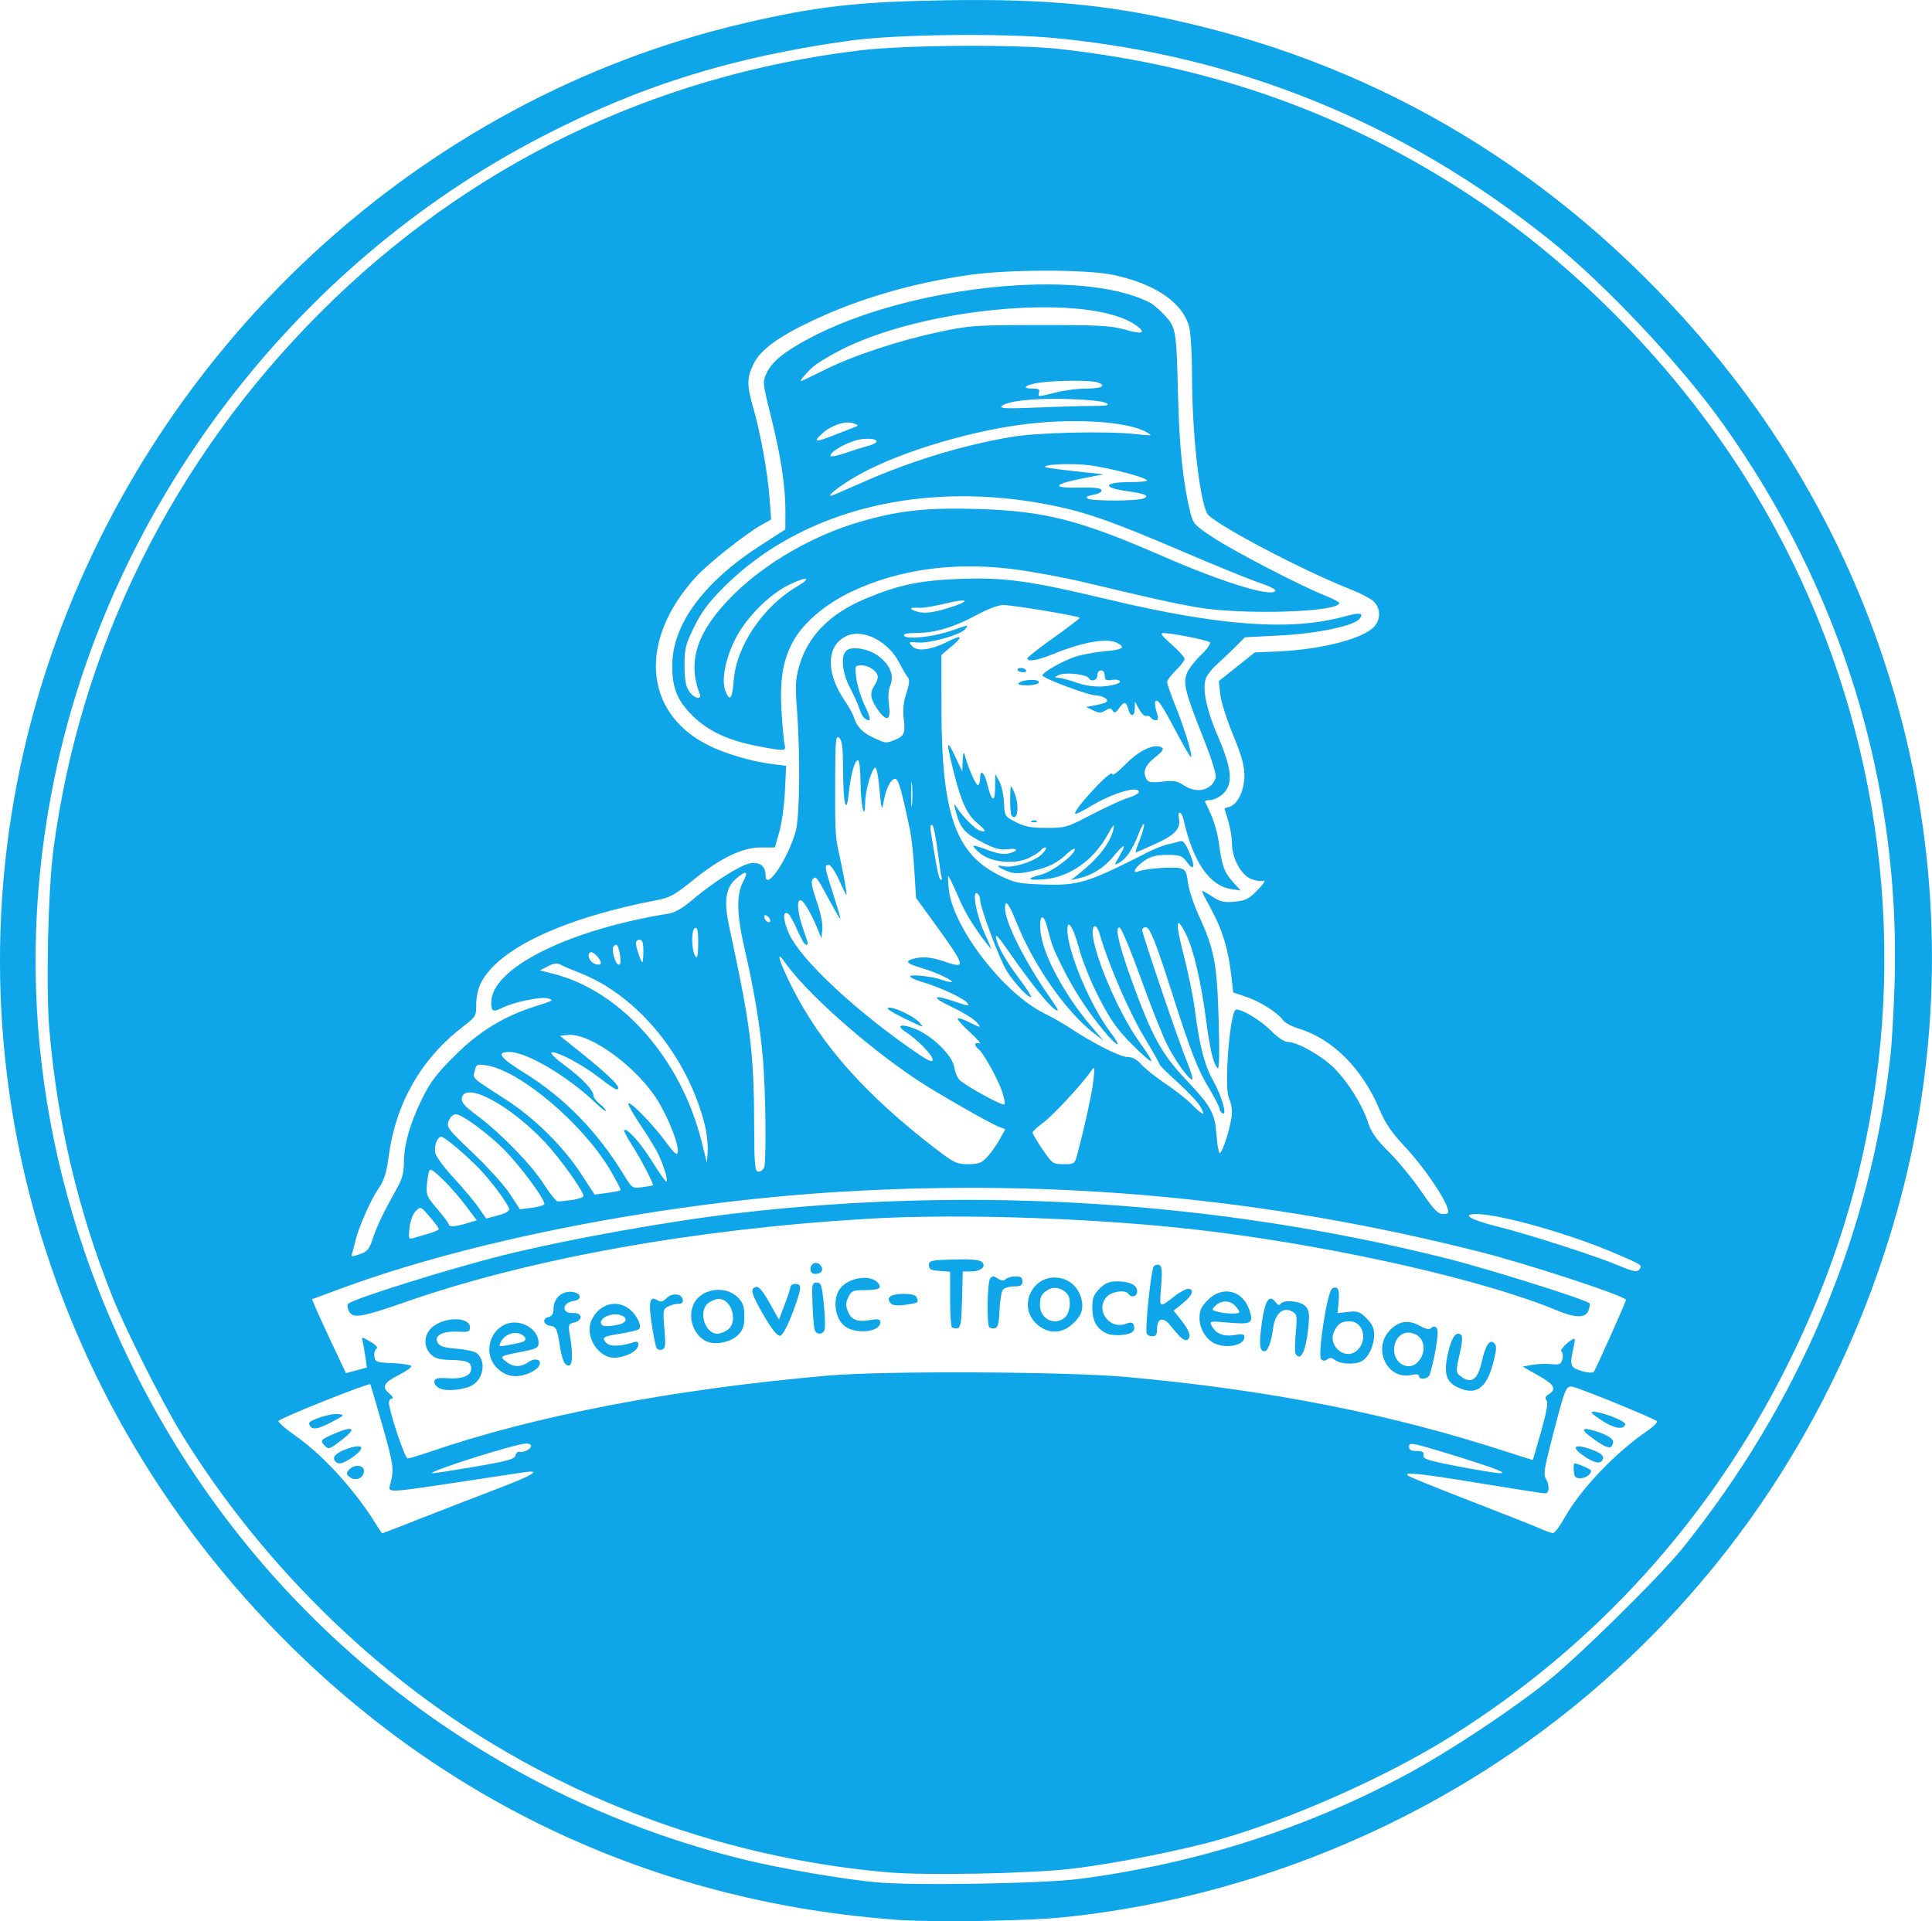 <?xml version="1.0" encoding="UTF-8"?>
<!-- Created with Inkscape (http://www.inkscape.org/) -->
<svg width="692.79mm" height="688.97mm" version="1.1" viewBox="0 0 692.79 688.97" xml:space="preserve" xmlns="http://www.w3.org/2000/svg"><g transform="translate(233.76 255.82)"><path d="m87.703 432.66c-83.365-6.123-157.92-39.727-216.81-97.726-94.445-93.014-128.21-227.64-87.971-350.78 37.721-115.45 133.6-204.33 249.77-231.55 26.021-6.098 40.777-7.793 72.444-8.323 37.372-0.626 60.796 1.743 91.225 9.228 71.998 17.709 134.17 57.071 183.5 116.17 71.866 86.102 96.793 201.97 66.538 309.27-21.341 75.693-65.662 140.41-127.64 186.38-49.637 36.819-110.2 60.277-171.59 66.464-13.105 1.321-46.63 1.808-59.475 0.864zm65.736-14.681c42.026-5.47 82.238-18.414 118.4-38.11 14.673-7.992 36.415-22.414 49.296-32.7 11.157-8.909 40.326-37.66 48.446-47.752 41.751-51.888 67.252-112.19 74.506-176.19 0.53-4.673 1.212-16.345 1.517-25.937 2.284-71.874-19.028-141.52-61.545-201.13-15.238-21.362-42.292-50.091-62.072-65.913-52.53-42.02-111.63-66.132-177.49-72.414-19.09-1.821-57.094-1.357-73.338 0.896-42.553 5.901-75.649 16.255-111.35 34.835-88.464 46.044-153.76 132.07-173.96 229.19-15.244 73.305-4.978 147.12 30.02 215.84 44.102 86.602 123.61 149.65 217.61 172.56 12.752 3.108 34.286 6.819 46.616 8.034 13.085 1.289 60.097 0.513 73.338-1.21zm-68.866-2.346c-61.823-5.412-121.4-28.285-169.85-65.213-33.137-25.255-62.334-57.567-83.843-92.787-6.686-10.948-19.87-37.193-24.387-48.547-12.236-30.756-19.628-62.024-22.516-95.25-1.296-14.906-0.533-50.109 1.406-64.842 9.588-72.871 42.874-139.9 95.717-192.74 52.794-52.794 119.23-85.051 193.63-94.022 16.03-1.933 56.155-2.198 71.549-0.473 55.303 6.197 103.44 23.508 148.42 53.372 37.458 24.871 72.335 60.7 97.025 99.674 41.044 64.786 57.769 142.25 47.073 218.03-5.012 35.507-15.36 68.433-31.871 101.41-27.385 54.695-68.495 100.06-120 132.41-23.277 14.622-57.2 29.735-83.853 37.358-13.402 3.833-37.621 8.589-52.768 10.363-14.756 1.728-52.199 2.446-65.736 1.261zm-167.61-126.84c7.333-2.89 19.471-7.594 26.972-10.454 13.48-5.139 16.805-7.137 10.285-6.179-1.845 0.271-12.555 1.885-23.801 3.588-24.8 3.755-25.119 3.769-24.354 1.083 1.571-5.519 1.359-7.226-2.64-21.254-2.312-8.109-4.292-14.848-4.4-14.975-0.49-0.577-31.466 11.771-32.909 13.119-0.374 0.349 2.267 2.692 5.868 5.206 10.264 7.167 21.939 20.057 29.583 32.661 0.82 1.353 1.62 2.459 1.776 2.459s6.285-2.365 13.618-5.255zm-25.191-14.807c-1.404-1.027-1.474-1.428-0.461-2.648 1.746-2.104 5.447-1.887 5.447 0.319 0 2.51-2.891 3.861-4.985 2.329zm-5.151-5.577c-1.406-1.406-0.358-2.882 2.999-4.226 6.769-2.709 8.367-1.038 2.687 2.81-3.049 2.066-4.641 2.462-5.687 1.416zm-3.995-5.843c-1.712-1.712-1.338-2.17 3.464-4.236 6.801-2.926 8.184-2.04 3.054 1.955-4.789 3.729-4.997 3.802-6.518 2.281zm-4.949-6.678c-0.328-0.328-0.596-0.898-0.596-1.268 0-1.184 7.699-3.657 10.379-3.334 2.494 0.301 2.418 0.403-2.076 2.755-4.723 2.473-6.625 2.928-7.706 1.846zm449.69 32.453c5.615-10.041 18.19-23.255 29.397-30.892 2.381-1.622 3.991-3.256 3.578-3.63-1.139-1.032-27.243-11.71-29.947-12.251-2.695-0.539-2.72-0.477-8.059 20.152-2.304 8.903-2.655 11.375-1.808 12.733 1.445 2.314 1.322 5.286-0.22 5.286-0.699 0-11.063-1.607-23.03-3.572-21.983-3.609-27.748-4.228-26.186-2.814 0.467 0.423 10.509 4.507 22.314 9.076 11.806 4.569 23.075 9.024 25.042 9.9s4.061 1.621 4.652 1.656c0.591 0.035 2.51-2.505 4.266-5.644zm3.753-14.565c-0.607-0.607-0.854-4.77-0.283-4.77 1.169 0 5.947 2.082 5.947 2.592 0 2.01-4.212 3.63-5.664 2.178zm3.652-7.06c-5.672-3.735-4.179-5.117 2.692-2.493 2.618 1 3.782 1.937 3.597 2.896-0.418 2.17-2.592 2.031-6.29-0.404zm3.606-5.989c-4.742-3.26-5.46-4.733-1.867-3.832 5.295 1.329 8.461 3.128 8.168 4.641-0.473 2.44-1.827 2.266-6.301-0.809zm2.551-6.939c-2.393-1.518-4.182-2.931-3.974-3.138 1.106-1.106 12.533 3.046 12.091 4.392-0.643 1.956-3.834 1.463-8.116-1.254zm-404.47 16.383c11.851-2.02 14.289-2.697 14.647-4.067 0.236-0.904 0.882-1.48 1.434-1.281 1.29 0.466 4.134-0.985 4.134-2.11 0-0.475-0.768-0.863-1.707-0.863-3.716 0-36.621 10.448-33.62 10.675 0.492 0.037 7.292-1.023 15.112-2.355zm366.34 0.983c-1.722-0.748-9.469-3.293-17.217-5.656-12.799-3.903-14.086-4.144-14.086-2.63 0 1.26 0.663 1.666 2.722 1.666 2.088 0 2.661 0.361 2.459 1.55-0.224 1.32 1.599 1.906 12.258 3.942 6.887 1.315 13.527 2.413 14.757 2.439 1.964 0.042 1.855-0.118-0.894-1.312zm16.064-13.603c1.998-7.09 2.577-10.443 1.935-11.216-0.656-0.79-0.421-1.411 0.828-2.192 2.922-1.825 1.994-3.453-3.833-6.725l-5.576-3.132 3.32-0.623c1.826-0.343 4.919-0.47 6.872-0.284 3.145 0.3 3.614 0.09 4.096-1.832 0.3-1.194 0.118-2.434-0.403-2.756-0.795-0.491 3.427-4.503 4.739-4.503 0.214 0 0.039 1.509-0.39 3.354-1.437 6.19-1.156 6.995 2.866 8.2 2.028 0.608 4.006 0.772 4.396 0.365 0.59-0.616 11.593-25.171 11.593-25.872 0-1.306-34.87-12.764-52.32-17.192-75.731-19.218-151.01-26.295-229.4-21.566-62.21 3.752-131.24 17.087-178.44 34.468l-11.022 4.059 1.331 3.186c0.732 1.752 3.469 7.718 6.081 13.256l4.75 10.071 7.511-2.005-0.569-4.045c-0.313-2.224-0.775-4.752-1.028-5.616-0.408-1.399-0.1-1.36 2.802 0.352 2.078 1.226 2.883 2.157 2.22 2.567-0.573 0.354-0.905 1.604-0.739 2.778 0.282 1.997 0.72 2.152 6.786 2.397 3.566 0.145 6.484 0.641 6.484 1.103 0 0.462-2.031 1.869-4.514 3.127-5.429 2.751-6.227 4.31-3.408 6.659 1.16 0.966 1.606 1.77 0.991 1.787-0.615 0.016-1.118 0.673-1.118 1.459 0 2.958 5.713 20.036 6.703 20.036 0.568 0 4.022-1.028 7.674-2.284 38.123-13.112 87.328-22.55 143.03-27.434 20.296-1.78 85.575-1.466 107.32 0.516 51.134 4.659 94.286 13.169 136.39 26.897 4.919 1.604 8.999 2.879 9.066 2.835 0.068-0.045 1.405-4.633 2.973-10.195zm-395.09-15.541c-1.127-0.569-1.925-1.671-1.774-2.447 0.217-1.117 1.238-1.35 4.872-1.113 5.24 0.342 8.341-0.926 8.341-3.409 0-2.41-1.414-3.015-7.375-3.157-4.025-0.096-5.662-0.561-7.124-2.022-2.734-2.734-2.512-7.118 0.491-9.701 4.499-3.87 13.561-3.815 13.561 0.083 0 1.506-0.57 1.697-4.472 1.496-5.467-0.282-8.61 1.524-7.063 4.061 0.733 1.203 2.477 1.732 6.797 2.065 3.196 0.246 6.435 0.967 7.199 1.602 3.275 2.725 2.55 8.751-1.361 11.314-2.804 1.837-9.535 2.521-12.092 1.229zm365-0.386c-4.087-2.016-4.909-5.149-3.253-12.406 1.297-5.687 3.029-7.93 4.762-6.167 0.439 0.447 0.225 3.119-0.493 6.156-1.676 7.086-1.653 7.328 0.879 8.987 3.377 2.213 5.521 0.51 6.853-5.44 1.391-6.216 2.89-8.493 4.528-6.878 0.945 0.933 0.873 2.239-0.394 7.155-2.36 9.157-6.346 11.816-12.881 8.593zm-13.698-3.992c0-0.612-1.004-0.745-2.742-0.363-8.736 1.919-14.125-9.611-7.561-16.175 3.189-3.189 6.507-3.677 10.421-1.533 2.372 1.299 3.6 1.545 4.286 0.859s1.248-0.675 1.962 0.038c0.896 0.896-0.309 9.002-2.464 16.574-0.478 1.68-3.902 2.207-3.902 0.6zm-0.57-4.853c3.283-3.283 2.873-8.456-0.802-10.131-3.931-1.791-7.534 0.875-7.559 5.594-0.026 4.918 5.163 7.734 8.36 4.537zm-329.35 2.635c-7.854-6.608-1.149-19.642 8.471-16.467 3.432 1.133 5.739 3.874 5.739 6.819 0 1.688-0.744 2.121-5.143 2.993-9.011 1.786-8.958 1.756-6.562 3.696 2.527 2.047 5.282 2.133 7.97 0.251 2.379-1.667 4.845-1.075 4.059 0.973-0.778 2.028-5.099 4.025-8.707 4.025-2.028 0-4.051-0.795-5.827-2.29zm8.223-9.908c1.983-0.584 1.583-2.166-0.766-3.029-2.366-0.869-5.427 0.398-6.697 2.772-1.013 1.893-0.935 1.937 2.401 1.344 1.896-0.337 4.175-0.826 5.062-1.087zm15.096 7.109c-0.468-0.891-1.128-3.431-1.467-5.644-0.952-6.213-1.323-7.021-3.365-7.322-2.58-0.381-3.122-2.518-0.793-3.127 1.365-0.357 1.883-1.202 1.883-3.071 0-3.619 2.963-6.332 6.537-5.985 3.462 0.335 3.929 2.808 0.618 3.273-4.188 0.588-4.362 4.598-0.188 4.317 3.297-0.222 3.78 2.55 0.584 3.352-2.289 0.574-2.35 0.751-1.665 4.804 1.049 6.21 0.96 10.254-0.236 10.662-0.582 0.199-1.44-0.367-1.909-1.258zm276.59-0.651c-1.257-0.919-2.052-1.003-2.892-0.306-0.831 0.69-1.453 0.667-2.201-0.081-1.336-1.336 2.216-24.196 3.923-25.251 2.016-1.246 2.776 0.214 2.36 4.537l-0.406 4.23 3.839-0.433c3.377-0.381 4.166-0.105 6.564 2.293 2.036 2.036 2.726 3.547 2.726 5.969 0 3.831-2.01 8.097-4.422 9.389-2.463 1.318-7.463 1.136-9.491-0.347zm8.034-3.714c3.716-3.716 1.889-10.236-2.862-10.209-2.949 0.017-4.078 0.704-5.457 3.322-2.863 5.438 4.047 11.159 8.319 6.887zm-269.14 2.373c-5.116-2.213-7.791-8.802-5.428-13.371 2.872-5.554 8.877-7.156 13.424-3.58 2.652 2.086 4.555 6.029 3.441 7.131-0.387 0.383-3.273 1.109-6.412 1.613-6.603 1.059-7.04 1.323-5.425 3.268 1.205 1.452 4.986 1.429 9.568-0.059 1.518-0.493 2.012-0.303 2.012 0.772 0 2.971-7.513 5.81-11.18 4.224zm3.913-11.366c3.382-0.676 3.671-2.765 0.493-3.562-2.799-0.703-6.642 0.895-6.642 2.76 0 1.464 1.718 1.688 6.149 0.802zm242.95 10.419c-0.297-0.48-0.269-3.859 0.062-7.509 0.564-6.228 0.48-6.701-1.362-7.688-3.237-1.732-6.078 0.785-6.759 5.991-0.673 5.141-1.867 8.29-3.143 8.29-1.748 0-1.971-2.637-0.877-10.346 1.138-8.015 2.695-10.275 4.954-7.186 0.716 0.979 1.34 1.195 1.712 0.593 1.036-1.677 7.213-1.108 8.963 0.826 1.35 1.491 1.51 2.704 1.007 7.612-0.874 8.534-2.732 12.372-4.557 9.418zm-229.12-2.047c-0.358-0.579-1.158-4.483-1.778-8.676-1.196-8.088-0.668-10.201 2.112-8.448 1.124 0.709 1.885 0.529 3.161-0.746 2.009-2.009 5.457-1.749 5.875 0.442 0.209 1.096-0.275 1.565-1.615 1.565-1.052 0-2.74 0.443-3.751 0.983-1.699 0.909-1.792 1.508-1.231 7.934 0.505 5.786 0.378 7.038-0.758 7.474-0.75 0.288-1.657 0.05-2.015-0.529zm200.38-1.535c-3.218-1.3-5.713-5.306-5.713-9.171 0-2.841 0.605-4.151 3.041-6.587 5.224-5.224 12.505-3.427 14.845 3.663 1.561 4.73 0.764 5.22-7.339 4.513-6.973-0.608-7.086-0.586-6.122 1.216 1.496 2.795 4.234 3.871 8.163 3.207 2.832-0.478 3.51-0.325 3.51 0.796 0 2.787-5.973 4.147-10.385 2.364zm8.597-11.351c0-0.33-0.666-1.336-1.48-2.236-1.864-2.06-5.081-2.101-7.092-0.091-1.463 1.463-1.431 1.576 0.607 2.147 2.897 0.811 7.965 0.925 7.965 0.18zm-190.95 10.533c-4.506-1.96-6.869-8.009-5.014-12.839 2.319-6.038 11.363-7.697 16.106-2.954 1.876 1.876 2.323 3.176 2.323 6.754 0 3.578-0.447 4.878-2.323 6.754-2.507 2.507-7.985 3.635-11.092 2.284zm7.403-4.17c3.916-2.743 1.52-11.129-3.179-11.129-0.874 0-2.484 0.627-3.578 1.392-3.916 2.743-1.52 11.129 3.179 11.129 0.874 0 2.484-0.627 3.578-1.392zm162.34 2.533c-0.879-0.884-2.497-2.755-3.595-4.159-2.478-3.166-4.71-2.597-4.71 1.201 0 2.076-0.402 2.711-1.714 2.711-0.943 0-1.852-0.414-2.021-0.92-0.651-1.954 1.604-23.244 2.565-24.204 0.558-0.558 1.505-0.711 2.105-0.34 0.793 0.49 0.929 2.609 0.498 7.772-0.653 7.83-0.819 7.721 4.956 3.232 1.792-1.393 3.905-2.533 4.695-2.533 2.451 0 1.587 2.389-1.865 5.158l-3.301 2.648 2.854 3.604c2.895 3.656 3.554 5.939 1.993 6.904-0.474 0.293-1.581-0.191-2.459-1.075zm-149.16-7.392c-4.641-7.916-5.25-10.066-2.985-10.536 1.052-0.218 2.486 1.467 4.857 5.707l3.365 6.016 2.028-5.294c1.115-2.912 2.049-5.797 2.074-6.412 0.025-0.615 0.851-1.118 1.835-1.118 2.432 0 2.246 1.69-1.185 10.724-1.766 4.652-3.439 7.701-4.316 7.87-0.974 0.188-2.789-2.038-5.673-6.958zm122.97 6.196c-3.619-1.488-5.324-4.416-5.346-9.181-0.017-3.594 0.418-4.755 2.594-6.931 2.048-2.048 3.417-2.614 6.319-2.614 4.58 0 7.165 1.302 7.165 3.609 0 1.827-2.166 2.424-3.13 0.863-0.951-1.539-5.731-0.977-7.602 0.894-4.577 4.577 0.62 12.153 6.74 9.826 1.778-0.676 2.383-0.562 2.802 0.529 0.294 0.765 0.144 1.782-0.333 2.258-1.335 1.335-6.716 1.772-9.209 0.747zm-104.96-1.51c-0.244-0.861-0.573-4.986-0.731-9.167-0.268-7.101-0.169-7.602 1.502-7.602 1.593 0 1.874 0.855 2.565 7.8 0.427 4.29 0.54 8.415 0.252 9.167-0.713 1.859-3.04 1.731-3.587-0.198zm10.544-1.394c-3.386-2.913-4.075-9.848-1.324-13.332 3.146-3.985 10.935-5.089 13.563-1.923 1.56 1.879 0.266 2.562-4.85 2.562-4.154 0-4.709 0.241-5.815 2.526-0.977 2.018-1.007 3.047-0.152 5.113 1.285 3.102 3.337 3.887 8.072 3.087 2.86-0.483 3.54-0.332 3.54 0.791 0 3.656-9.187 4.484-13.033 1.175zm69.477-0.225c-8.093-6.81-1.091-19.574 9.068-16.531 4.053 1.214 6.923 5.25 6.928 9.743 3e-3 2.217-0.787 3.786-3.038 6.037-3.931 3.931-8.841 4.216-12.959 0.751zm9.892-2.768c1.643-1.487 2.196-6.136 0.951-8-1.462-2.189-4.599-3.147-6.694-2.044-2.668 1.405-3.324 2.512-3.34 5.641-0.027 5.11 5.397 7.739 9.083 4.404zm-40.667 3.598c-0.345-0.345-0.627-4.964-0.627-10.265v-9.637l-3.801-0.275c-3.113-0.225-3.801-0.599-3.801-2.064 0-1.65 0.682-1.809 8.812-2.046 5.771-0.168 9.247 0.104 10.073 0.789 1.903 1.579-0.157 3.492-3.76 3.492h-2.991l-0.253 10.051c-0.207 8.231-0.504 10.099-1.638 10.316-0.762 0.146-1.667-0.017-2.012-0.362zm13.415 0c-0.944-0.944-0.727-15.781 0.254-17.322 0.724-1.138 1.145-1.161 2.775-0.15 1.378 0.855 2.195 0.918 2.889 0.224 0.532-0.532 2.095-0.968 3.472-0.968 1.908 0 2.504 0.426 2.504 1.789 0 1.436-0.596 1.789-3.021 1.789-1.661 0-3.452 0.52-3.979 1.155-0.527 0.635-1.08 3.952-1.228 7.369-0.206 4.756-0.594 6.276-1.654 6.478-0.762 0.145-1.667-0.018-2.012-0.363zm-229.59-5.705c-0.58-1.084-0.716-2.297-0.301-2.695 1.878-1.804 35.956-12.476 55.31-17.321 23.024-5.764 59.543-12.322 84.965-15.258 84.553-9.766 171.66-4.198 253.11 16.177 15.483 3.873 51.051 15.06 51.765 16.28 0.19 0.325 4e-3 1.497-0.415 2.603-1.016 2.689-4.713 2.649-11.354-0.123-25.521-10.653-76.681-22.374-123.17-28.218-37.725-4.742-89.781-6.67-124.32-4.604-62.01 3.711-120.74 14.284-165.01 29.71-16.191 5.641-19.138 6.135-20.575 3.45zm194.36-2.758c-2.035-2.035-0.231-3.493 4.322-3.493 3.144 0 4.556 0.395 4.934 1.38 0.689 1.796 0.576 1.865-4.184 2.554-2.599 0.377-4.412 0.219-5.073-0.442zm-28.893-12.341c0-2.164 2.238-3.052 3.589-1.423 1.314 1.583 0.402 3.116-1.853 3.116-1.107 0-1.736-0.613-1.736-1.693zm297.41-0.155c0.824-1.333 0.654-1.441-8.47-5.374-16.459-7.096-41.617-14.242-50.139-14.242-5.629 0-2.06 2.104 7.643 4.505 10.699 2.648 34.601 10.324 42.97 13.799 5.958 2.474 7.157 2.671 7.996 1.312zm-458.58-5.377c2.254-0.786 3.049-1.824 4.283-5.59 1.439-4.395 3.963-9.618 8.892-18.405 1.553-2.768 2.211-5.308 2.211-8.532 0-6.516 2.12-14.064 6.419-22.854 3.032-6.198 5.219-9.095 11.841-15.687 8.897-8.856 17.727-14.2 29.588-17.907 5.696-1.78 6.037-2.016 3.778-2.619-2.67-0.712-12.539 1.393-16.756 3.574-2.823 1.46-3.567 1.024-3.567-2.088 0-12.271 27.571-26.074 63.691-31.885 2.142-0.345 5-1.975 8.049-4.592 7.359-6.315 17.408-12.732 20.99-13.404 3.506-0.658 5.65 0.968 5.65 4.285 0 5.983 7.953-5.652 10.815-15.822 1.44-5.115 1.663-27.851 0.43-43.842-0.633-8.213-0.506-10.748 0.759-15.204 3.12-10.986 11.042-19.037 24.063-24.453 11.835-4.923 19.582-6.516 34.14-7.019 15.608-0.539 24.995 0.773 52.32 7.315 40.283 9.644 66.029 11.5 85.213 6.141 5.397-1.508 6.997-1.222 5.209 0.932-2.075 2.5-15.205 5.236-28.407 5.918l-12.664 0.655-3.459 3.476c-1.903 1.912-4.958 4.818-6.79 6.457-1.832 1.639-3.583 3.987-3.892 5.217-1.049 4.181 0.482 11.1 4.552 20.576 4.99 11.616 5.435 16.992 1.695 20.459-1.302 1.206-3.347 2.193-4.546 2.193s-2.025 0.302-1.836 0.671c2.958 5.773 4.304 9.917 5.102 15.708 1.059 7.69 1.831 9.646 5.322 13.481l2.35 2.582-3.437-0.527c-7.792-1.194-13.726-9.879-17.07-24.984-0.666-3.009-2.215-3.314-1.643-0.324 0.696 3.643-1.376 5.879-8.428 9.093-3.719 1.695-6.907 3.081-7.084 3.081s0.492-2.067 1.488-4.592c0.996-2.526 1.673-5.005 1.504-5.509s-1.048 1.059-1.956 3.474c-2.011 5.351-4.461 8.979-6.969 10.321-1.875 1.003-1.875 0.994 0.099-2.35 2.813-4.769 1.839-4.77-2.067-4e-3 -3.378 4.122-7.69 6.852-12.57 7.958l-2.683 0.608 3.06-2.455c6.949-5.574 11.117-11.041 12.157-15.947 0.431-2.033-0.097-1.491-2.178 2.236-5.1 9.133-13.524 15.053-22.589 15.875-6.203 0.562-6.785-0.248-1.19-1.656 3.985-1.003 12.081-7.099 12.081-9.096 0-0.542-1.107 0.044-2.459 1.302-3.977 3.699-6.601 5.042-12.582 6.437-4.252 0.992-6.344 1.082-8.492 0.366-3.714-1.238-5.468-2.826-2.241-2.03 3.379 0.834 11.581-1.757 14.122-4.462 1.17-1.245 1.678-2.264 1.129-2.264-0.549 0-1.25 0.408-1.558 0.907-0.308 0.499-2.206 1.746-4.217 2.772-4.995 2.549-13.733 1.747-17.743-1.628-1.486-1.251-2.537-2.44-2.334-2.643 0.203-0.203 2.495 0.469 5.094 1.494 3.019 1.19 5.641 1.661 7.261 1.306 3.875-0.851 3.905-2.099 0.038-1.58-2.628 0.352-4.634-0.159-8.72-2.223-6.57-3.319-8.227-5.114-9.799-10.618-0.843-2.95-0.894-3.785-0.162-2.615 2.226 3.553 6.98 8.382 8.691 8.83 2.455 0.642 2.228 3e-3 -0.946-2.669-3.736-3.144-5.73-7.405-8.408-17.971-2.889-11.396-2.799-12.746 0.398-6.007l2.546 5.366 0.172-4.025c0.095-2.214 0.373-3.22 0.618-2.236 1.067 4.276 4.016 11.18 4.777 11.18 0.457 0 0.83-1.006 0.83-2.236 0-3.776 1.551-2.482 2.684 2.239 1.468 6.118 2.675 6.439 2.718 0.721l0.036-4.748 1.456 2.683c0.801 1.476 1.556 4.897 1.679 7.602 0.22 4.841 0.286 4.952 4.205 6.992 3.153 1.642 5.439 2.079 10.987 2.101 6.77 0.027 7.322-0.137 16.439-4.881 5.188-2.7 11.155-5.423 13.259-6.051s3.677-1.578 3.494-2.111c-0.719-2.102-9.643 0.651-17.552 5.416-2.688 1.619-5.062 2.767-5.278 2.552-0.557-0.557 3.356-5.47 8.699-10.922 2.628-2.682 4.575-4.092 4.575-3.314 0 0.769 2.056-0.751 4.757-3.517 4.844-4.961 10.289-7.513 12.906-6.048 0.992 0.555 0.449 1.382-2.375 3.619-3.638 2.881-4.524 5.368-2.852 8.007 0.586 0.925 1.982 1.089 5.576 0.655 3.949-0.476 5.268-0.261 7.478 1.22 4.787 3.208 10.145 2.007 11.608-2.602 0.332-1.046-1.376-6.557-4.363-14.081-6.621-16.677-7.427-19.865-5.935-23.467 0.646-1.558 2.929-4.507 5.075-6.552 2.176-2.074 3.561-4.058 3.132-4.487-0.765-0.765-13.279-3.256-16.657-3.315-1.329-0.023-0.6 0.996 2.907 4.063 2.574 2.252 4.68 4.588 4.68 5.191s-1.409 2.462-3.13 4.131c-1.722 1.669-3.13 3.565-3.13 4.213s1.42 4.695 3.156 8.992c3.129 7.746 6.007 17.283 5.399 17.891-0.174 0.174-2.416-3.65-4.983-8.497-5.379-10.157-6.892-12.421-7.737-11.576-0.333 0.333-0.174 2.014 0.354 3.736 0.768 2.503 0.719 3.13-0.245 3.13-0.663 0-1.467-0.424-1.787-0.942-0.32-0.518-1.048-0.777-1.618-0.576-0.57 0.201-1.723-0.885-2.564-2.412l-1.528-2.777-0.037 2.459c-0.047 3.072-1.601 3.22-2.353 0.224-0.694-2.765-1.528-2.82-3.349-0.224-1.115 1.589-1.582 1.76-2.225 0.812-0.668-0.985-1.144-0.994-2.656-0.05-1.51 0.943-2.297 0.931-4.368-0.068l-2.526-1.219 3.364-0.605c1.85-0.332 3.65-0.89 3.999-1.24 0.873-0.873-1.569-2.296-3.968-2.313-2.669-0.019-19.046-6.179-19.046-7.165 0-1.09 7.862-5.51 12.074-6.787 2.459-0.746 7.189-1.596 10.509-1.888 6.206-0.546 7.327-1.307 4.307-2.924-3.62-1.937-12.186-0.466-23.071 3.962-5.624 2.288-9.185 2.882-9.185 1.533 0-0.404 4.209-3.724 9.353-7.378 5.144-3.655 9.37-6.877 9.391-7.16 0.043-0.588-23.102-4.472-27.361-4.591-1.694-0.047-5.458 1.353-9.508 3.538-8.27 4.461-15.032 6.488-21.641 6.488-3.536 0-4.87 0.304-4.432 1.012 0.895 1.448 10.625 0.382 17.013-1.863 6.232-2.191 6.238-2.191 4.818-0.48-1.657 1.996-12.883 5.147-16.955 4.758-3.352-0.32-3.446-0.26-2.037 1.297 1.86 2.055 6.775 1.404 12.964-1.717 5.109-2.577 5.455-1.785 0.894 2.047l-3.354 2.818 0.016 19.094c0.032 37.861 5.014 52.204 20.84 59.995 5.326 2.622 6.843 2.94 15.446 3.234 12.943 0.443 15.933-0.477 37.931-11.668 2.459-1.251 5.679-2.5 7.155-2.775 1.476-0.275 3.329-0.75 4.118-1.055 1.085-0.42 1.919 0.568 3.416 4.049 2.241 5.21 1.714 7.001-0.974 3.311-1.595-2.19-2.353-2.458-6.95-2.458-3.874 0-5.899 0.501-8.129 2.012-3.399 2.303-4.856 4.96-2.112 3.852 2.473-0.998 12.363-1.713 14.899-1.076 1.859 0.467 2.267 1.231 2.726 5.103 0.297 2.505 2.147 8.045 4.111 12.312 5.384 11.695 6.359 16.936 6.934 37.272 0.336 11.885 0.206 17.587-0.386 16.993-1.541-1.546-2.781-6.798-4.223-17.887-1.699-13.072-4.397-24.588-7.008-29.915-3.679-7.505-4.061-4.896-1.011 6.9 1.635 6.325 3.44 15.097 4.011 19.493 1.75 13.493 3.471 20.208 6.621 25.843 3.154 5.641 5.203 12.912 3.309 11.741-0.56-0.346-1.025-1.109-1.033-1.694-8e-3 -0.586-1.77-3.982-3.914-7.548-3.997-6.645-6.364-12.797-13.338-34.658-5.641-17.684-7.703-22.806-9.181-22.806-0.703 0-1.277 0.435-1.277 0.967 0 1.531 13.054 39.944 16.01 47.113 1.469 3.562 2.325 6.476 1.902 6.476-1.297 0-5.897-6.398-9.004-12.521-1.622-3.197-5.838-13.842-9.368-23.655-3.53-9.813-6.943-18.016-7.585-18.23-1.88-0.627-0.447 5.804 4.12 18.485 7.253 20.136 10.851 26.766 19.462 35.852 9.2 9.708 10.54 12.119 11.102 19.984 0.239 3.337 0.744 6.258 1.123 6.492 0.954 0.59 4.434-10.824 4.434-14.543 0-1.671-0.454-3.886-1.008-4.923-1.962-3.667 0.274-31.984 2.526-31.984 2.456 0 8.848 3.919 12.61 7.732 2.316 2.348 4.657 3.894 5.894 3.894 3.496 0 12.419 5.08 16.817 9.575 5.016 5.126 9.94 13.092 11.981 19.383 1.124 3.463 2.947 6.031 7.477 10.528 3.295 3.271 8.499 9.61 11.565 14.086 4.532 6.616 5.994 8.138 7.821 8.138 1.912 0 2.157-0.3 1.646-2.012-1.272-4.258-8.845-15.239-15.098-21.892-4.932-5.248-7.196-8.533-9.241-13.407-6.242-14.879-16.903-25.546-29.241-29.259-2.349-0.707-4.801-2.041-5.447-2.964-1.876-2.678-8.16-6.659-13.205-8.363l-4.651-1.572-0.682-6.015c-1.057-9.325-3.154-16.339-6.984-23.362-1.932-3.543-3.513-6.668-3.513-6.944 0-0.276 1.607 0.561 3.571 1.861 3.027 2.003 4.266 2.296 8.137 1.924 3.93-0.378 5.084-0.971 8.28-4.259 2.054-2.114 2.992-3.571 2.098-3.262-0.888 0.307-2.944 4e-3 -4.568-0.675-3.602-1.505-6.785-7.488-6.785-12.751 0-1.98-0.599-5.576-1.332-7.99-0.733-2.415-1.336-4.444-1.342-4.51-5e-3 -0.066 0.775-0.324 1.734-0.575 2.919-0.763 5.404-5.906 5.408-11.192 3e-3 -3.584-0.993-7.148-4.103-14.694-2.258-5.479-4.321-12.046-4.584-14.593l-0.478-4.631 12.871-10.27 8.21-0.348c15.02-0.636 29.774-4.311 34.271-8.536 2.77-2.602 2.816-6.972 0.099-9.471-1.107-1.018-4.83-2.952-8.273-4.298-17.222-6.731-49.617-23.852-51.358-27.144-2.8-5.294-5.433-29.092-5.434-49.128-4.1e-4 -7.53-0.45-15.475-0.999-17.656-2.208-8.767-12.091-15.601-27.174-18.79-9.581-2.026-37.072-2.048-51.426-0.041-20.235 2.829-39.547 8.428-56.283 16.32-12.666 5.972-18.909 10.565-21.423 15.757-2.352 4.859-2.369 7.502-0.098 15.421 2.662 9.281 5.186 23.137 5.87 32.219l0.604 8.025-3.637 2.041c-5.511 3.093-18.905 13.709-23.213 18.399-20.799 22.644-19.017 48.744 4.125 60.426 6.128 3.093 15.588 5.9 23.015 6.828l5.08 0.635-0.425 9.05c-0.234 4.978-1.142 11.566-2.019 14.64l-1.593 5.59h-5.128c-6.626 0-14.686 3.94-24.588 12.019-5.884 4.801-8.015 5.996-12.074 6.768-33.763 6.426-57.231 17.386-63.586 29.696-1.006 1.948-1.713 5.134-1.713 7.717 0 4.284-0.131 4.499-4.997 8.254-14.777 11.401-23.873 27.323-26.379 46.177-0.821 6.179-1.613 8.697-3.679 11.702-2.722 3.959-7.098 13.828-8.216 18.53-0.351 1.476-0.847 3.387-1.103 4.248-0.547 1.843-0.526 1.847 3.051 0.6zm240.6-155.27c0.646-0.258 1.417-0.227 1.714 0.071s-0.231 0.509-1.174 0.47c-1.042-0.043-1.254-0.255-0.54-0.54zm-7.285-1.774c-0.328-0.328-0.564-3.045-0.524-6.037 0.071-5.34 0.095-5.391 1.301-2.758 2.101 4.588 1.525 11.097-0.778 8.795zm-90.48-24.891c-11.816-2.223-19.245-5.853-25.199-12.312-4.497-4.879-6.055-9.233-6.028-16.841 0.052-14.551 11.261-29.785 31.524-42.846l9.019-5.813 0.038-5.837c0.059-9.218-1.525-19.947-5.023-34.012-3.203-12.879-3.221-13.054-1.665-16.331 1.907-4.018 6.055-7.411 14.848-12.144 35.486-19.104 97.912-25.741 122.52-13.027 1.267 0.654 3.753 2.794 5.524 4.756 3.899 4.316 4.023 5.111 4.615 29.642 0.418 17.326 1.831 30.586 4.336 40.694 1.048 4.227 1.5 4.729 8.263 9.171 7.653 5.027 31.537 17.415 40.023 20.76 2.828 1.115 5.143 2.33 5.143 2.701 0 3.305-34.743 4.358-50.979 1.544-8.46-1.466-15.167-2.956-40.694-9.04-7.378-1.758-18.996-3.884-25.817-4.723-20.918-2.574-40.658 0.22-57.359 8.119-8.983 4.249-16.823 10.767-20.504 17.049-4.019 6.857-5.293 13.875-4.635 25.522 0.32 5.657 0.821 11.191 1.114 12.298 0.628 2.372 0.153 2.408-9.067 0.673zm-21.399-18.936c-4.512-11.757-0.906-22.43 11.919-35.278 11.429-11.45 28.757-21.472 45.545-26.343 14.009-4.064 23.821-5.134 42.17-4.598 24.087 0.704 36.471 3.869 66.653 17.034 21.222 9.256 38.746 14.649 40.161 12.359 0.303-0.491-2.138-1.761-5.498-2.862-3.324-1.089-15.77-6.15-27.659-11.247-24.417-10.469-34.195-13.95-46.125-16.419-46.392-9.601-90.431 1.194-118.35 29.012-5.488 5.468-8.062 8.897-10.732 14.3-3.155 6.383-3.513 7.798-3.513 13.898 0 4.994 0.42 7.432 1.586 9.215 1.76 2.691 4.804 3.427 3.846 0.93zm12.213-4.717c0.873-12.203 10.524-26.557 22.622-33.647 5.732-3.359 3.685-3.845-2.811-0.667-7.383 3.611-15.825 12.27-19.557 20.057-3.374 7.041-4.67 14.256-3.233 18.009 1.546 4.039 2.508 2.828 2.979-3.751zm146.86-65.247c2.451-0.96 0.745-1.75-5.671-2.628-9.236-1.263-8.696-3.268 0.882-3.274 3.404-0.002 6.189-0.243 6.189-0.536 2e-3 -1.031-13.056-4.51-20.569-5.481-6.457-0.834-16.991-0.394-15.931 0.666 0.183 0.183 4.948 0.835 10.591 1.45l10.259 1.119-7.384 1.439c-10.75 2.095-11.446 3.561-1.575 3.32 5.449-0.133 7.997 0.137 8.254 0.874 0.223 0.639-0.941 1.313-2.904 1.681-2.293 0.43-2.914 0.844-2.07 1.379 1.478 0.936 17.532 0.927 19.929-0.011zm-101.33-5.52c17.406-7.768 36.545-13.641 53.99-16.567 9.725-1.631 34.077-2.185 44.713-1.016 6.01 0.66 6.16 0.631 3.743-0.73-7.08-3.986-27.229-5.127-45.515-2.576-20.763 2.896-45.301 10.654-58.89 18.619-5.827 3.415-10.141 6.806-8.659 6.806 0.252 0 5.03-2.041 10.618-4.535zm2.769-13.409c4.781-1.287 3.35-2.938-2.093-2.415-4.227 0.406-11.533 4.216-11.533 6.014 0 0.458 2.296 0.044 5.102-0.922 2.806-0.965 6.642-2.17 8.524-2.677zm-12.215-3.835c2.913-1.157 6.102-2.404 7.085-2.773 1.749-0.655 1.746-0.686-0.157-1.421-2.78-1.074-7.94 0.59-11.294 3.642-3.486 3.172-2.538 3.292 4.365 0.551zm92.05-10.442c5.935-0.025 6.85-0.211 5.366-1.091-1.048-0.621-6.786-1.203-13.863-1.405-12.095-0.346-21.9 0.747-23.659 2.638-0.691 0.743 2.451 0.86 12.033 0.447 7.133-0.307 16.188-0.572 20.123-0.589zm-12.377-4.895c2.833-0.738 7.682-1.342 10.776-1.342 5.556 0 7.392-1.107 3.752-2.263-2.401-0.762-13.731-0.722-20.075 0.07-5.411 0.676-7.521 2.193-3.05 2.193 2.15 0 2.708 0.323 2.317 1.342-0.283 0.738-0.145 1.342 0.308 1.342 0.452 0 3.14-0.604 5.973-1.342zm-83.242-8.007c10.306-5.149 26.429-10.496 41.062-13.618 11.085-2.365 12.774-2.482 36.222-2.502 21.062-0.018 25.412 0.211 30.284 1.594 6.322 1.795 7.943 1.369 4.583-1.204-15.925-12.198-76.568-7.098-107.2 9.015-3.752 1.974-7.827 4.497-9.057 5.607-2.544 2.296-4.893 5.091-4.279 5.091 0.227 0 3.999-1.792 8.382-3.982zm69.727 112.28c1.543-1.484 8.023-1.554 7.11-0.077-0.304 0.492-2.219 0.894-4.256 0.894-2.259 0-3.372-0.319-2.854-0.817zm-0.492-4.739c0-0.989 2.469-0.88 3.097 0.136 0.286 0.462-0.294 0.779-1.289 0.704-0.994-0.075-1.808-0.453-1.808-0.84zm-211.29 202.23c2.091-0.601 3.801-1.359 3.801-1.685 0-0.325-1.467-2.305-3.26-4.4-3.241-3.786-3.27-3.798-5.018-2.05-1.037 1.037-1.953 3.491-2.234 5.984-0.432 3.831-0.318 4.18 1.216 3.735 0.931-0.27 3.403-0.983 5.494-1.584zm13.966-3.785 3.457-1.049-4.059-5.366c-4.931-6.519-11.989-13.524-12.804-12.709-0.327 0.327-0.782 2.533-1.009 4.901-0.391 4.071-0.189 4.569 3.707 9.133 2.266 2.655 4.121 5.153 4.121 5.552 0 0.975 2.407 0.806 6.588-0.462zm15.06-5.067c-0.395-1.709-4.849-7.935-9.204-12.866-4.205-4.76-13.835-13.077-15.142-13.077-1.483 0-2.722 3.499-2.107 5.95 0.333 1.325 3.35 5.37 6.705 8.988 3.355 3.618 7.31 8.338 8.79 10.489l2.69 3.91 4.266-1.126c2.605-0.687 4.163-1.571 4.002-2.269zm12.569-1.668c0.902-0.902-7.985-13.086-14.176-19.435-5.676-5.82-15.261-12.889-17.477-12.889-1.03 0-2.072 0.945-2.614 2.37-0.851 2.239-0.368 2.877 8.742 11.539 5.304 5.043 11.253 11.643 13.221 14.667l3.578 5.498 3.989-0.5c2.194-0.275 4.326-0.837 4.739-1.25zm9.93-1.59c2.282-0.313 4.149-0.963 4.149-1.445 0-1.723-8.469-13.574-13.684-19.149-12.721-13.599-29.051-22.238-29.962-15.852-0.204 1.427 1.111 2.911 5.366 6.056 8.373 6.189 19.513 17.622 24.019 24.652 2.187 3.411 4.423 6.226 4.969 6.255 0.546 0.029 2.86-0.203 5.143-0.516zm17.458-3.498c0.205-0.205-1.599-3.666-4.008-7.692-9.791-16.358-32.081-35.164-43.913-37.048-3.571-0.569-3.788-0.474-4.388 1.913-0.716 2.854-1.422 2.204 11.204 10.333 10.202 6.569 20.561 16.82 27.023 26.74l4.763 7.312 4.473-0.593c2.46-0.326 4.641-0.761 4.846-0.966zm11.57-1.781c0.437-0.362-4.194-9.242-7.612-14.597-1.683-2.636-2.885-4.967-2.673-5.179 0.942-0.942 5.899 4.61 10.002 11.202 2.459 3.952 4.741 7.204 5.071 7.226 0.88 0.06-0.967-6.118-3.063-10.245-0.999-1.968-3.772-6.477-6.16-10.021-2.389-3.544-4.344-6.95-4.344-7.569 0-1.66 8.443 6.889 13.259 13.426 3.231 4.385 4.242 5.274 4.452 3.914 0.408-2.649-2.922-11.36-6.905-18.065-7.143-12.024-24.364-24.78-32.408-24.006l-2.976 0.286 7.146 5.736c11.435 9.178 15.629 13.493 13.116 13.493-0.406 0-3.123-1.854-6.037-4.12-6.043-4.699-15.087-9.53-17.079-9.123-0.806 0.165 0.993 1.988 4.496 4.557 6.235 4.571 10.414 8.956 10.414 10.926 0 0.664 1.006 1.999 2.236 2.967 1.23 0.967 2.236 2.087 2.236 2.487 0 0.401-1.71-0.91-3.801-2.912-9.888-9.471-24.662-18.197-30.808-18.197-4.946 0-3.458 2.057 5.49 7.593 14.137 8.746 26.103 21.013 35.446 36.339 3.029 4.968 3.107 5.022 6.642 4.572 1.968-0.25 3.705-0.56 3.861-0.69zm39.867-6.3c0.874-2.279 0.606-27.613-0.415-39.262-1.047-11.933-3.168-24.613-6.585-39.369-2.811-12.136-2.962-19.351-0.504-23.938 2.125-3.965 1.085-4.286-2.759-0.852-3.567 3.187-4.186 8.03-2.196 17.188 7.513 34.579 8.803 44.649 8.904 69.533 0.066 16.167 0.231 18.107 1.543 18.111 0.808 3e-3 1.714-0.632 2.012-1.41zm80.006-3.82c1.304-1.404 3.303-4.221 4.441-6.261l2.07-3.709-2.07-0.796c-3.627-1.396-22.968-12.485-30.084-17.248-18.14-12.143-39.362-31.084-46.923-41.879-3.376-4.82-2.163-0.516 2.454 8.706 10.45 20.874 26.532 38.967 51.977 58.477 6.254 4.795 7.257 5.262 11.314 5.262 3.745 0 4.828-0.405 6.823-2.552zm32.265-0.802c2.799-10.48 5.357-22.21 5.838-26.764 0.546-5.181 0.541-5.197-1.045-2.98-3.598 5.029-13.676 15.835-17.108 18.341-2.02 1.476-3.683 3.007-3.695 3.403-0.012 0.396 1.604 3.113 3.59 6.037 3.496 5.148 3.737 5.317 7.568 5.317 3.817 0 3.989-0.119 4.853-3.354zm-133.59-11.034c-6.255-24.417-24.089-46.089-44.522-54.103-3.087-1.211-6.324-2.603-7.192-3.093-1.137-0.642-2.382-0.476-4.45 0.593l-2.871 1.485 4.897 1.252c24.288 6.211 45.638 30.414 53.072 60.167l1.909 7.64 0.273-4.257c0.15-2.342-0.353-6.699-1.117-9.683zm177.76-6.293c-0.889-1.536-4.534-5.428-8.1-8.647-3.566-3.22-6.484-6.116-6.484-6.436 0-0.32-2.599-4.909-5.775-10.197-5.21-8.675-12.733-26.113-15.582-36.122-0.64-2.247-1.476-3.588-2.026-3.248-3.47 2.144 7.38 29.702 16.64 42.266 2.301 3.122 3.979 5.882 3.728 6.133-0.251 0.251-3.398-2.505-6.994-6.124-5.191-5.225-7.594-8.626-11.667-16.51-2.953-5.716-6.021-13.286-7.23-17.838-2.007-7.559-4.201-10.986-4.173-6.516 0.049 7.677 8.215 27.072 15.401 36.575 4.45 5.885 2.758 5.669-2.185-0.278-5.856-7.046-10.808-14.608-14.788-22.583-3.631-7.274-3.847-7.836-5.577-14.533-1.424-5.513-3.012-4.87-2.523 1.021 0.678 8.174 8.354 22.655 18.067 34.083l4.561 5.366-3.763-2.952c-9.989-7.836-21.414-24.315-27.565-39.762-2.64-6.63-3.999-8.252-3.999-4.773 0 4.924 7.212 19.276 15.998 31.836 3.25 4.645 3.623 5.523 1.86 4.368-2.374-1.555-8.65-9.438-16.652-20.914-3.731-5.351-4.835-6.479-4.378-4.472 0.761 3.339 3.619 8.251 8.845 15.196 2.217 2.947 3.856 5.534 3.642 5.748-0.682 0.682-5.713-4.652-8.534-9.048-2.669-4.16-9.712-22.948-9.72-25.93-2e-3 -0.832-0.463-1.796-1.025-2.143-1.988-1.228-0.218 8.198 2.719 14.485 1.584 3.39 2.532 5.761 2.108 5.269-3.904-4.529-8.62-11.752-10.534-16.133-1.281-2.932-2.918-6.539-3.638-8.015-1.28-2.624-1.3-2.571-0.903 2.454 1.069 13.536 19.37 37.561 34.231 44.937 2.866 1.422 6.82 3.659 8.788 4.971 8.301 5.534 18.422 10.691 20.98 10.691 1.896 0 3.443 0.825 5.163 2.756 1.35 1.516 5.203 4.582 8.56 6.814 3.358 2.232 7.589 5.56 9.402 7.396 4.106 4.156 5.227 4.447 3.124 0.811zm-70.957-5.024c-1.354-4.27-6.633-13.912-8.436-15.409-1.851-1.536-1.741-2.771 0.191-2.156 0.861 0.274-0.648-1.515-3.354-3.976-2.705-2.461-4.69-4.704-4.411-4.985 0.28-0.281 2.075 0.288 3.99 1.265 4.39 2.238 4.67 2.222 2.572-0.15-0.937-1.059-4.923-3.462-8.859-5.342-7.67-3.663-6.704-4.599 1.746-1.692 4.491 1.545 5 1.583 3.941 0.296-1.422-1.729-10.112-5.754-16.196-7.501-2.337-0.671-4.248-1.573-4.248-2.003 0-0.867 8.205 0.053 11.461 1.285 1.139 0.431 2.547 0.766 3.13 0.746 1.933-0.068-5.117-3.455-10.343-4.969-5.501-1.593-6.352-2.51-3.13-3.373 3.459-0.927 6.477-0.624 11.71 1.177 7.348 2.528 7.021 1.484-4.498-14.397l-6.261-8.632-0.599-9.87c-0.33-5.428-1.005-11.807-1.501-14.174-3.101-14.811-4.197-18.615-5.365-18.615-1.553 0-3.281 3.372-4.125 8.049-0.687 3.803-0.795 3.414-1.681-6.037-0.311-3.32-0.899-6.037-1.305-6.037-1.218 0-3.586 8.073-3.653 12.457-0.116 7.564-1.596 1.057-1.663-7.314-0.035-4.304-0.434-7.826-0.888-7.826-1.184 0-2.577 4.901-3.3 11.611-0.924 8.577-1.997 4.36-2.073-8.148-0.049-8.096-0.36-10.646-1.404-11.513-1.182-0.981-1.351 0.571-1.421 13.082-0.105 18.845 0.04 22.403 1.107 27.164 1.622 7.232 3.243 16.099 2.943 16.099-0.161 0-1.377-2.415-2.701-5.366-1.325-2.951-2.957-5.366-3.628-5.366-1.678 0-1.59 0.611 1.464 10.143 1.476 4.607 2.683 8.701 2.683 9.097 0 0.397-1.509-2.073-3.354-5.489-5.278-9.774-5.344-9.861-6.514-8.702-0.784 0.776-0.46 2.695 1.336 7.896 1.438 4.166 2.244 8.164 2.049 10.154l-0.323 3.283-1.141-2.866c-2.161-5.425-5.022-10.461-6.138-10.803-1.693-0.519-1.384 4.118 0.671 10.091 2.062 5.994 2.031 5.813 1.011 5.813-0.428 0-1.806-2.373-3.064-5.272s-2.722-5.541-3.253-5.87c-2.074-1.282-1.901 2.371 0.345 7.306 3.948 8.673 21.716 25.625 41.854 39.933 7.557 5.369 9.614 6.473 9.614 5.157 0-1.637-5.39-7.157-9.838-10.077-3.424-2.247-1.507-2.939 3.18-1.149 6.254 2.388 13.684 9.548 14.372 13.849 0.303 1.893 1.206 4.013 2.008 4.71 3.055 2.657 15.775 9.524 16.06 8.669 0.164-0.493-0.181-2.409-0.767-4.257zm-35.747-26.864c-3.868-1.859-6.084-3.361-5.235-3.547 1.889-0.415 9.061 2.942 11.101 5.196 1.949 2.154 2.182 2.219-5.866-1.649zm-108.25-19.65c-0.051-1.212-2.383-3.801-3.424-3.801-1.338 0-1.306 2.039 0.054 3.399 1.188 1.188 3.415 1.454 3.37 0.402zm6.891-2.57c-0.601-3.702-1.202-4.6-2.282-3.407-0.984 1.087 0.54 6.648 1.822 6.648 0.634 0 0.798-1.158 0.46-3.241zm8.341-1.678c0-2.981-0.348-4.025-1.341-4.025-0.738 0-1.342 0.544-1.342 1.208 0 1.473 1.823 6.841 2.323 6.841 0.198 0 0.36-1.811 0.36-4.025zm19.676-3.205c0-3.964-0.303-5.335-1.118-5.052-1.724 0.599-1.118 10.493 0.643 10.493 0.261 0 0.475-2.448 0.475-5.441zm25.732-8.143c-0.195-0.584-0.832-1.222-1.417-1.416-0.654-0.218-0.853 0.191-0.519 1.062 0.624 1.626 2.472 1.964 1.936 0.354zm61.512-15.26c-0.191-0.615-0.854-5.042-1.473-9.838-0.619-4.796-1.456-8.72-1.86-8.72-0.958 0-0.959-4e-3 0.641 9.391 1.466 8.611 1.888 10.285 2.592 10.285 0.246 0 0.291-0.503 0.1-1.118zm-10.567-33.068c-0.189-2.104-0.346-0.605-0.349 3.33-4e-3 3.935 0.151 5.656 0.344 3.825 0.192-1.832 0.195-5.051 6e-3 -7.155zm-6.322-15.955c3.495-1.329 3.969-2.421 3.343-7.702-0.381-3.212-0.09-6.007 0.949-9.138 1.097-3.302 1.236-4.819 0.521-5.658-0.537-0.631-1.904-2.958-3.037-5.171-3.9-7.619-12.674-12.239-18.59-9.788-7.578 3.139-8.033 13.073-1.064 23.246 1.501 2.19 3.032 4.989 3.404 6.218 0.979 3.24 3.108 5.396 7.172 7.262 4.247 1.95 4.129 1.938 7.302 0.732zm-11.108-8.217c-0.492-0.615-1.195-2.124-1.562-3.354-0.367-1.23-1.824-4.449-3.238-7.155-2.88-5.513-3.434-11.588-1.224-13.423 1.99-1.652 8.044-0.544 11.521 2.108 4.054 3.092 5.577 6.908 4.141 10.376-0.701 1.693-0.87 4.257-0.472 7.155 0.73 5.311-0.719 6.104-3.725 2.04-2.836-3.836-3.313-6.268-1.71-8.715 0.779-1.188 1.416-2.716 1.416-3.395 0-1.975-3.056-4.195-5.775-4.195-2.499 0-2.503 0.009-1.917 4.695 0.323 2.583 1.715 7.01 3.093 9.838 1.573 3.229 2.104 5.143 1.426 5.143-0.594 0-1.482-0.503-1.974-1.118zm90.783-11.889c2.256-0.711 1.036-1.875-1.565-1.494-2.259 0.332-2.683 0.095-2.683-1.496 0-1.084-0.572-1.89-1.342-1.89-0.745 0-1.342 0.795-1.342 1.789 0 1.821-2.152 2.478-3.098 0.946-0.841-1.36-8.44-2.161-10.6-1.117-1.856 0.897-1.864 0.949-0.165 1.034 0.984 0.049 4.002 0.873 6.708 1.831 4.508 1.596 9.81 1.746 14.086 0.398zm-60.24-27.275c8.161-2.521 7.435-3.666-1.024-1.614-3.812 0.925-7.938 1.632-9.167 1.571-3.478-0.171-4.185 0.136-2.236 0.974 2.907 1.249 6.158 1.006 12.427-0.93z" fill="#0ea5e9" stroke-width=".894"/></g></svg>

